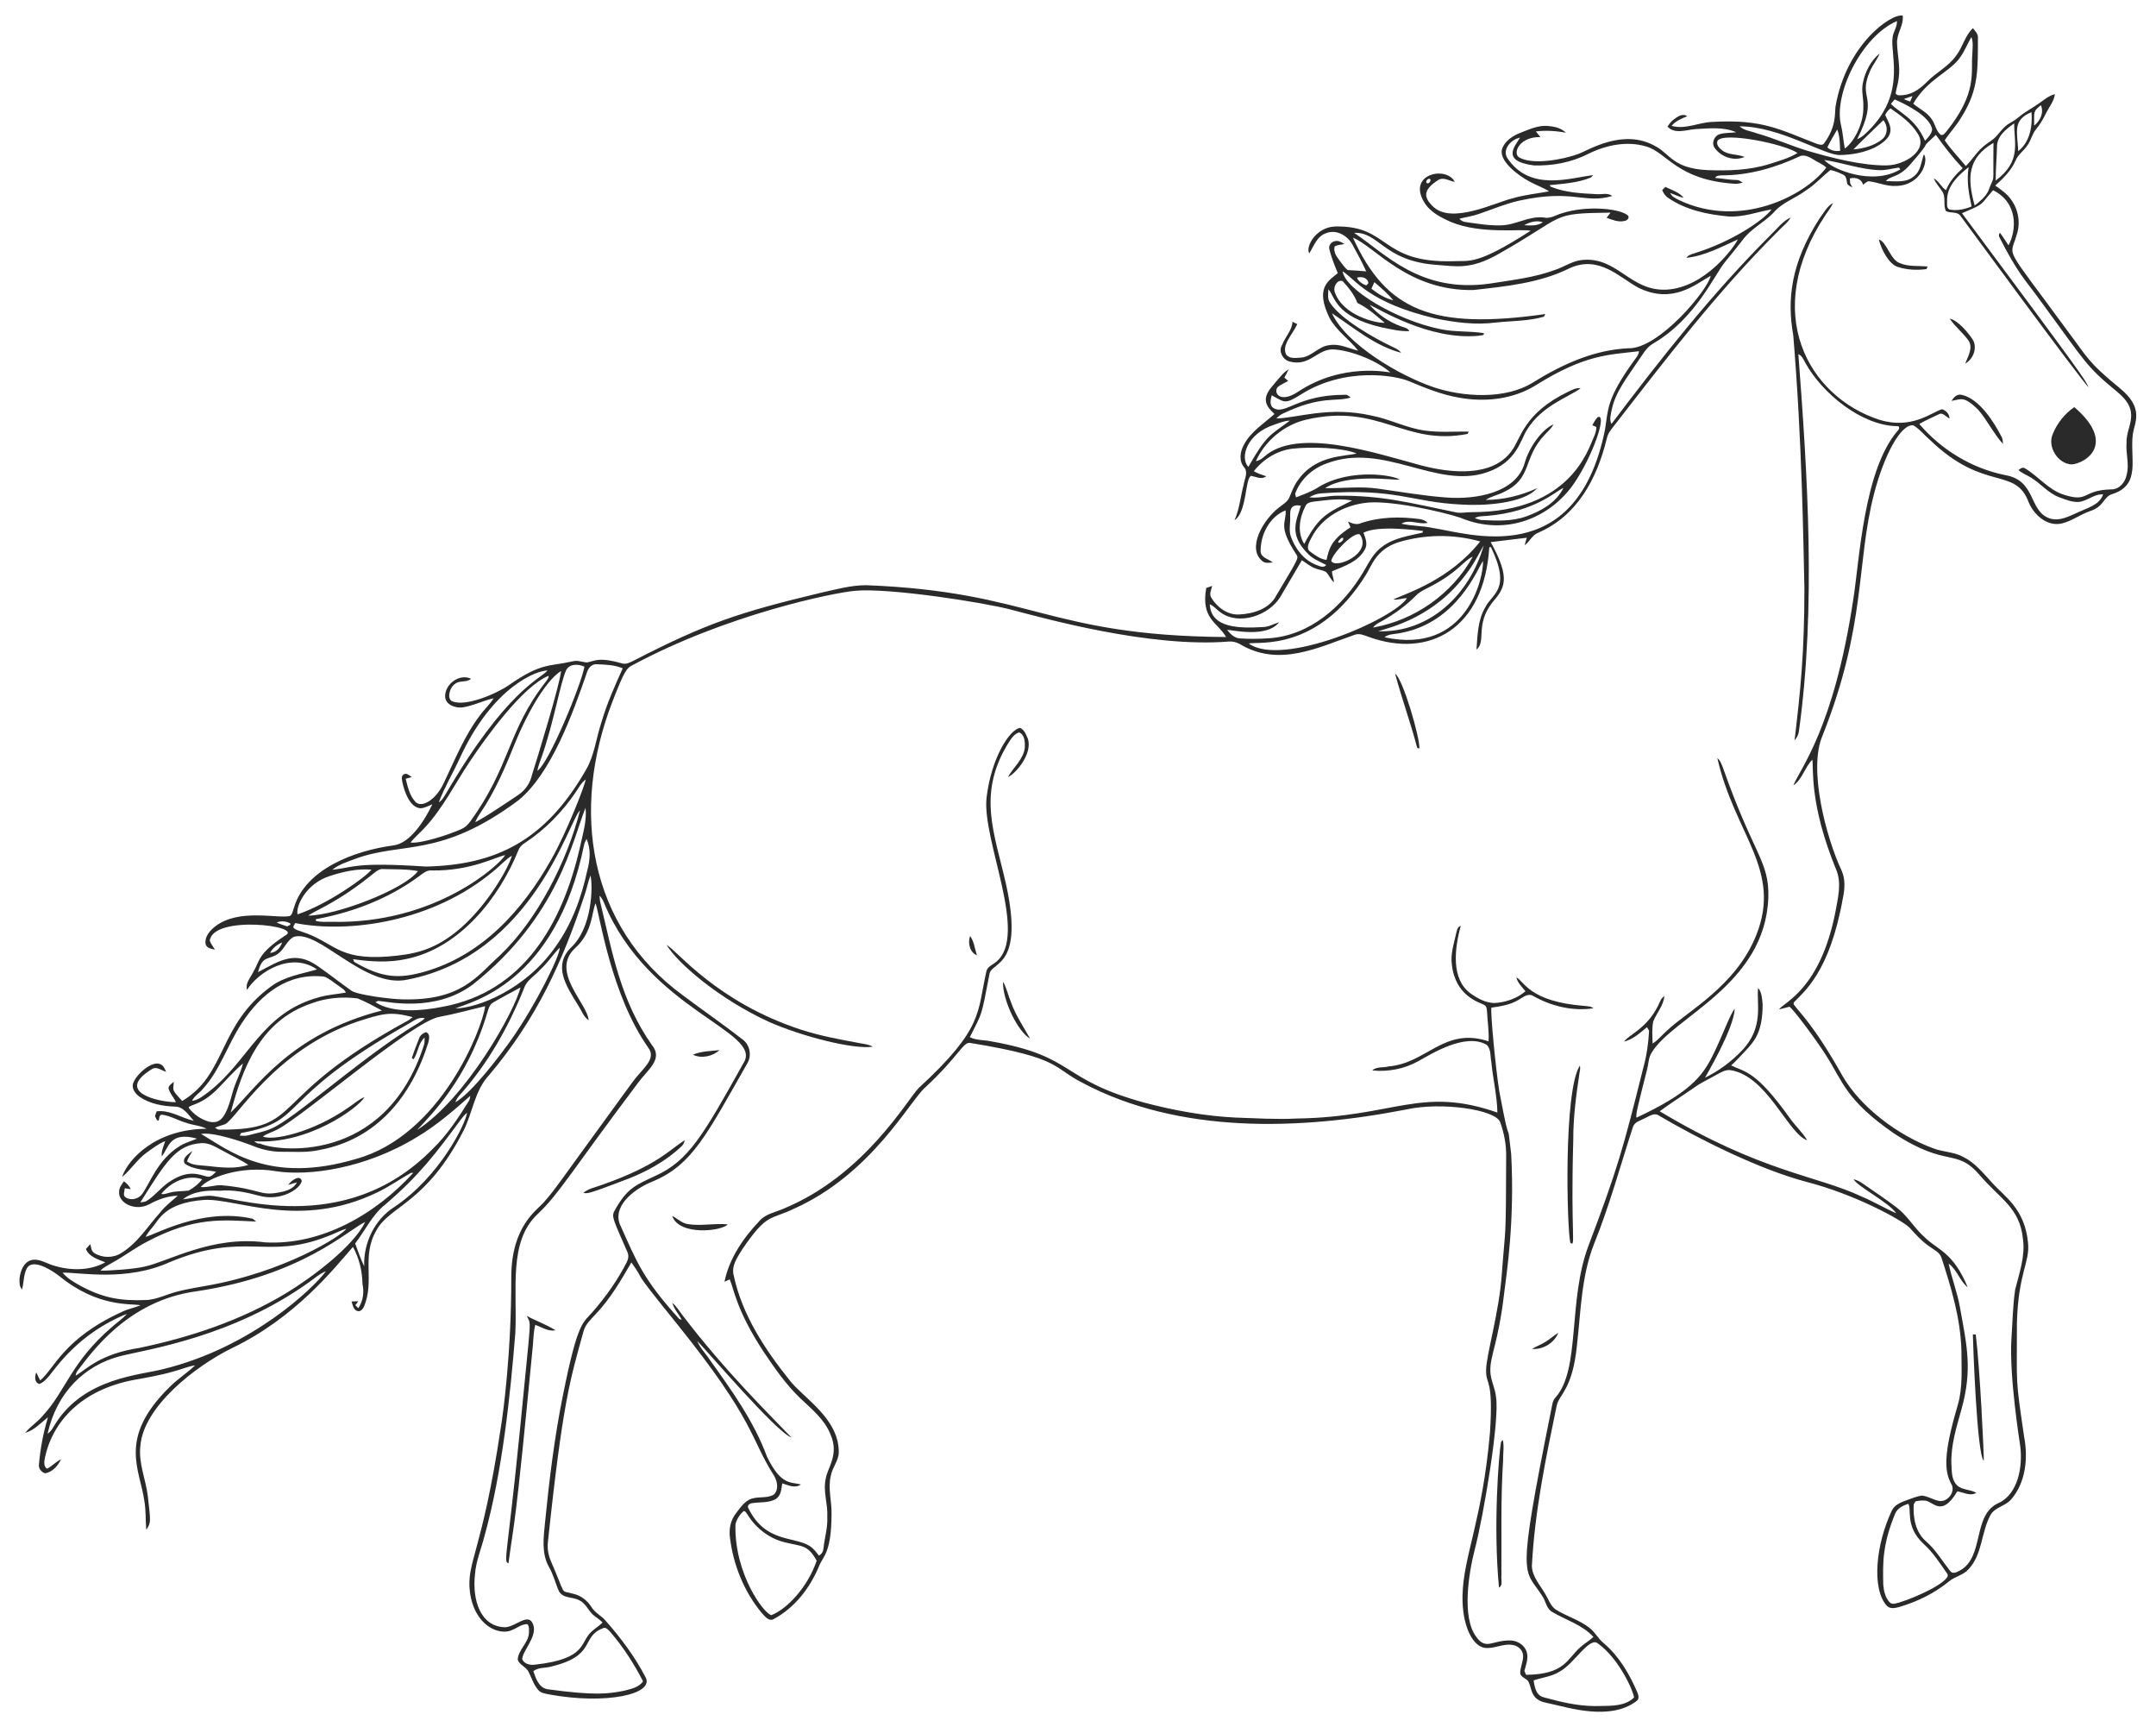 <?xml version="1.0" encoding="UTF-8"?>
<svg enable-background="new 0 0 2034.198 1629.089" version="1.1" viewBox="0 0 2034.2 1629.1" xml:space="preserve" xmlns="http://www.w3.org/2000/svg">
<g fill="#2A2A2A">
	<path d="m2000.4 366.41c-31.194-25.354-31.794-30.746-48.031-52.066-63.159-86.372-56.004-70.132-49.696-92.613 4.021-11.372 1.665-24.581-5.659-34.102-3.835-5.233-9.268-8.909-14.488-12.597 7.497-6.764 15.047-14.022 19.122-23.463 2.384-6.032 8.256-9.548 11.558-14.981 3.262-4.594 4.181-10.467 7.896-14.768 3.768-4.527 6.671-9.694 9.321-14.941 2.863-5.992 7.497-11.225 8.403-18.03-5.872 1.345-10.32 5.513-15.154 8.749-6.219 4.488-13.17 7.896-19.015 12.89-2.677 2.357-5.779 4.115-8.829 5.899-4.98 2.93-8.376 7.71-12.158 11.944-3.276 3.808-7.87 6.046-11.651 9.228-6.725 5.433-11.159 13.023-17.231 19.082-6.645-8.109-14.089-15.593-19.934-24.328 5.06-7.67 11.545-14.315 16.099-22.371 16.281-25.969 15.065-45.553 15.247-74.703 0.027-3.542-2.756-6.099-4.781-8.655-7.577 7.151-9.534 17.963-15.873 25.993-7.018 10.027-18.35 15.487-26.819 24.049-6.139 6.232-13.476 12.064-22.491 13.023-2.57 0.106-6.112 1.145-7.697-1.545 0.679-4.847 2.45-9.481 2.89-14.381 1.611-11.052-1.278-22.038-1.558-33.064-0.426-9.095 6.485-16.725 5.353-25.913-10.695-2.406-53.416 27.31-63.424 85.915-0.819 7.021 0.859 18.548-10.546 34.236-1.425 2.61-4.661 1.518-6.884 0.826-34.12-12.919-50.679-23.631-99.231-20.707-12.757 0.559-25.087 7.364-37.937 3.689 3.742-4.687 9.401-6.818 14.741-9.081-4.94-3.209-9.601 0.799-13.489 3.635-2.17 1.638-3.635 3.981-5.193 6.139 6.924 7.484 17.79 3.009 26.499 2.37 12.77-0.666 26.299-2.29 38.377 2.97-5.087 0.732-10.347 0.32-15.313 1.731-5.526 1.465-8.509 8.775-4.754 13.396 6.072 8.403 18.243 12.437 27.897 8.149-6.951-2.89-15.38-1.491-21.465-6.472-2.57-2.051-5.446-5.167-4.008-8.722 5.544-8.85 63.782 3.112 75.462 11.532-8.189 4.994-17.657 7.444-26.712 10.426-18.802 5.859-38.696 6.432-58.218 5.673-32.395-1.548-35.372-15.114-48.444-22.171-30.719-18.028-63.863 3.522-73.571 7.004-14.225 5.202-43.543 10.771-56.154 2.916-5.609-4.621 1.235-19.324 20.547-18.909-1.451-1.784-2.916-3.555-4.354-5.326 9.468-1.145 18.989-0.559 28.337 1.238-4.394-4.594-10.906-5.872-16.951-6.405-9.175-0.799-17.697 3.289-26.02 6.498-6.765 2.73-13.676 6.924-16.685 13.889-5.457 11.748 15.028 26.551 25.434 32.078 5.992 3.316 12.584 5.513 18.39 9.215-11.452 2.197-23.13 3.249-34.355 6.565-16.32 3.864-57.694 25.048-75.302 7.577-8.982-8.718-9.212-15.646 5.047-24.768 5.033-3.223 10.506 0.879 15.633 1.691-7.786-15.42-44.989-7.573-28.882 19.175 5.566 9.295 15.673 14.421 25.247 18.642 28.645 11.937 67.016 6.201 75.209 8.309-51.754 33.342-57.842 27.812-72.959 28.723-69.644 1.827-59.589-33.965-111.66-32.744-17.676 0.646-27.995 18.816-24.275 25.381 4.448-6.964 7.297-16.299 16.006-19.095 9.534-3.848 19.894 2.184 24.635 10.533 4.634 8.349 9.201 16.805 13.13 25.514-5.819-0.493-11.638-0.985-17.471-1.238-3.449-2.716-5.739-6.591-8.416-10-2.636-3.436-5.153-7.763-3.888-12.237 2.69-1.718 6.165-1.465 9.161-2.437-2.663-1.545-5.619-3.475-8.842-2.597-3.342 0.533-6.245 3.888-5.34 7.35 1.771 7.883 4.98 15.367 7.963 22.864-8.825 7.165-21.628 13.884-7.776 42.199 6.591 12.224 18.549 20.134 27.031 30.88-9.028-2.117-17.777-6.951-27.325-5.153-10.107 0.999-16.459 10.853-26.592 11.718-4.634 0.24-10.879 1.425-14.022-2.903-4.367-9.014 5.337-17.903 10.52-28.696-1.531-0.746-3.049-1.478-4.541-2.197-0.466 8.216-6.924 14.208-9.707 21.652-3.928 5.926 0.479 14.155 6.938 15.833 19.888 5.173 26.086-12.804 42.705-11.372 18.472 1.596 41.7 12.011 52.399 21.665-2.011-0.129-45.292-9.454-87.034 18.163-17.507 11.671-23.625 0.558-19.188-4.461 2.956-2.37 6.565-3.742 9.787-5.739-1.212-1.025-2.41-2.051-3.582-3.076 1.425-2.543 2.796-5.127 4.021-7.79-4.994 2.916-8.362 7.71-12.144 11.931-4.048 5.034-9.548 10.147-9.375 17.125 0.226 5.526 4.514 9.428 8.163 13.036-10.134 9.175-22.491 16.712-28.936 29.215-3.502 6.405-4.767 14.914 0.2 20.96 4.314 4.82 0.386 11.106-0.32 16.539-3.036 11.119-3.835 22.89-8.629 33.477 11.936-7.607 9.831-39.954 15.713-41.839 4.714 0.852 9.827 3.902 14.208 0.373-4.035-1.292-8.069-2.57-11.705-4.754 8.882-11.292 21.985-19.495 36.366-21.239 18.666-2.02 47.183-0.996 60.601 4.501-10.038 2.988-39.036 0.824-56.021 26.193-3.302 4.647-5.22 10.04-7.417 15.247-1.758 4.248-6.019 6.498-9.428 9.241-15.423 11.641-31.14 39.099-15.833 51.014 2.716 2.264 6.432 1.225 9.641 1.145-3.888-3.329-11.199-4.354-11.505-10.506-0.186-15.726 8.416-32.731 23.556-38.643 1.091 12-7.971 13.764 10.174 41.679 2.649 3.432 0.901 5.191-18.989 38.696-6.618 12.783-21.812 17.164-35.181 17.844-11.079 0.453-20.84-7.018-26.286-16.152-1.878-3.489 0.253-7.337 1.025-10.826-1.891 0.626-3.755 1.292-5.606 1.957-5.156 29.35 10.701 32.302 18.749 46.273-169.54-1.339-181.67-42.691-339.49-48.897-14.461-0.027-28.443 3.941-42.452 7.044-77.763 18.587-108.67 28.959-176.65 63.93-3.622 1.798-7.67 4.141-11.838 2.663-22.635-6.371-25.543-1.794-32.797-0.746-4.381-0.413-8.722-2.29-13.13-1.119-22.857 5.211-29.372 0.981-60.308 22.451-11.856 8.272-40.833 20.546-53.264 15.34-5.55-1.98-3.031-13.1 2.756-16.738 4.368-3.289 10.626-0.772 14.781-4.581-11.132-5.26-24.834 5.193-24.475 16.965 0.546 7.79 9.734 10.786 16.392 10.08 10.134-1.611 19.441-6.338 29.415-8.682-3.662 5.926-8.962 10.56-12.97 16.206-14.648 19.202-23.569 41.813-33.929 63.411-7.664 16.77-21.332 24.172-26.912 18.136-5.513-5.912-7.284-14.168-9.188-21.772 1.931-0.559 3.848-1.105 5.793-1.651-2.397-1.265-4.82-4.341-7.723-2.45-2.543 1.571-1.598 4.781-1.252 7.217 2.153 9.786 7.124 23.768 17.058 24.701 4.048-0.12 7.577-2.357 11.265-3.782-6.578 14.09-20.591 37.01-36.859 38.83-37.038 4.979-82.571 22.436-93.479 58.005-1.238 2.863-1.332 6.725-4.101 8.602-12.288 2.577-48.061-7.399-70.375 9.721-4.98 3.875-10.08 9.614-9.188 16.392 0.679 4.168 5.5 4.754 8.829 5.553-1.598-2.81-3.755-5.3-4.847-8.362 2.857-24.642 88.924-14.053 71.294-4.994-26.768 17.629-23.668 23.74-30.614 35.168-2.517 5.1-7.311 9.96-5.5 16.112 10.828-16.982 41.345-36.25 66.048-19.242-14.728 4.328-30.654 6.591-43.304 15.979-50.609 37.001-41.526 82.8-83.931 108.14-10.713-11.803-8.182-9.291-7.963-18.15-1.824 1.744-4.354 3.116-5.007 5.739 0.972 5.1 5.06 8.815 7.031 13.529-15.506 0.019-58.611-9.14-22.664-31.173 4.501-2.956 9.108 1.265 13.383 2.557-1.198-2.796-2.384-6.085-5.46-7.257-7.79-3.614-23.039 9.697-25.78 18.496-1.265 5.193 2.717 9.841 6.711 12.597 9.681 6.445 21.479 8.536 32.931 8.948 8.283 0.013 12.77 8.069 17.817 13.423-11.731-2.65-22.704-10.546-35.075-8.975-0.546 1.478-1.079 2.969-1.625 4.474 0.599 1.225 1.185 2.464 1.784 3.715 0.413 0.186 1.252 0.559 1.678 0.746 0.679-1.984 0.36-5.992 3.316-5.726 7.723 0.985 14.554 5.22 21.972 7.391 6.525 2.53 13.782 2.61 20.054 5.859-48.219 0.353-74.158 28.68-79.923 45.594 8.469-6.938 14.288-16.592 23.197-23.063 5.633-3.982 11.159-8.283 17.577-10.946-1.425 4.74-3.768 9.375-3.236 14.501 6.731-8.349 7.176-23.878 33.277-16.778-5.446 2.37-11.332 3.795-16.365 7.058-20.519 12.56-27.958 34.738-35.261 44.982-3.329 4.781-10.466 6.698-15.487 3.516-3.262-1.838-1.225-5.899-1.025-8.762 1.412 0.213 4.235 0.639 5.646 0.852-1.438-3.049-3.729-5.486-6.445-7.404-2.29 3.036-4.767 6.339-4.581 10.373-0.577 9.892 14.936 18.496 28.643 11.199 8.189-4.461 17.258-7.817 26.685-7.95-5.739 5.193-12.078 9.787-16.778 16.033-11.758 13.036-21.186 28.749-36.553 38.031-7.59 4.887-17.937 4.754-25.5-0.067-2.876-1.758-2.743-5.513-3.742-8.336-1.372 1.518-2.716 3.036-4.061 4.607 3.129 7.63 11.452 9.614 18.256 12.57-14.794 8.136-33.077 7.923-48.897 2.956-6.978-1.997-13.689-7.044-21.279-4.98-7.137 2.264-9.92 10.48-10.733 17.231 0 4.842-0.355 6.243 2.25 10.613 1.918-6.298 1.411-13.17 4.181-19.215 4.292-10.601 21.174-1.22 30.587 5.926 37.221 30.512 67.968 25.985 77.247 27.964-6.032 2.41-12.504 3.582-18.336 6.538-54.713 25.138-63.034 53.383-76.448 64.33-1.305-2.477-2.437-5.06-3.649-7.563-1.505 3.702-1.944 9.388 2.756 10.919 3.995-1.318 6.751-4.647 9.441-7.683 6.247-7.422 27.587-40.073 73.305-58.458-4.128 4.807-9.521 8.216-14.182 12.451-38.492 32.998-43.534 60.201-64.783 83.119-5.007 6.232-11.998 10.453-17.005 16.672 8.669-2.464 14.634-9.388 21.505-14.701-4.488 14.515-7.177 29.508-8.549 44.622-0.506 3.835 2.37 7.191 5.912 8.256 6.951-1.305 12.011-7.031 14.914-13.183-4.847 2.264-8.456 6.405-13.156 8.895-3.529-2.29-2.65-7.084-1.984-10.56 7.402-34.684 35.109-63.944 83.625-73.212 12.837-2.29 25.7-4.527 38.23-8.189 6.658-1.744 12.997-4.581 19.841-5.606-7.71 7.35-16.845 13.076-24.342 20.706-49.106 48.306-27.483 77.668-23.53 107.53 1.518 8.882 1.012 17.923 1.758 26.872 4.626-6.746 4.225-7.641 1.451-31.825-1.891-15.673-8.815-30.76-7.058-46.793 2.702-37.655 52.36-75.937 86.288-92.626 59.971-28.805 96.039-74.654 114.33-95.583 5.886 10.653 8.775 22.771 9.002 34.915 1.664 7.83 0.639 16.139-3.928 22.85-0.945-0.932-1.878-1.851-2.81-2.743 0.692-0.945 2.091-2.81 2.783-3.755-1.585 0.053-4.754 0.133-6.338 0.186 1.052 3.143 1.465 7.417 5.02 8.855 3.063 1.372 5.606-1.571 6.685-4.115 10.427-24.568-2.807-47.025 11.785-71.893 12.87-23.467 46.811-25.021 82.107-93.865 8.709-17.231 10.533-38.124 24.249-52.585 44.662-52.921 69.15-106.63 90.123-170.11 2.064-5.966 3.076-12.237 5.473-18.083 2.408 10.551 1.5 49.74-18.536 68.058-16.698 17.023-5.209 35.151 7.124 54.796 3.049 4.647 4.754 10.466 9.628 13.662-0.876-15.679-36.902-46.093-12.504-68.218 16.231-14.737 15.287-33.203 19.042-42.105 4.039 11.12 14.378 85.973 49.656 136.12 8.317 11.031-5.394 19.404-15.58 33.636-72.516 99.336-70.858 98.521-82.48 111.83-6.803 8.142-30.898 22.394-31.12 70.935 0.162 71.309-7.601 128.43-9.934 142.46-17.645 117.98-32.59 126.42-29.082 154.72 4.489 32.794 28.403 41.224 39.629 35.887 4.794-1.891 9.161-5.739 14.528-5.606 2.117 2.171 1.531 5.393 1.531 8.15-0.346 9.641-10.067 15.766-10.6 25.34 1.691 5.033 7.63 6.605 10.04 11.146 3.076 5.793 4.887 12.371 9.281 17.391 2.583 3.116 6.818 3.502 10.533 4.288 53.056 9.797 99.801-0.139 90.696-16.392-10.04-19.268-23.143-36.792-37.498-53.038-3.968-4.86-10.16-7.444-13.409-12.943-3.915-6.258-10.16-11.119-17.457-12.637-12.684-3.791-5.823 3.782-20.773-30.507-2.45-5.606-3.609-11.811-2.956-17.897 14.121-133.42 21.087-153.72 33.663-199.16 1.704-6.685 7.071-11.319 11.518-16.206 13.689-14.408 23.716-31.626 33.596-48.724 15.841 22.071-4.323-0.595 42.239 56.979 75.585 93.851 69.312 108.06 92.573 144.52 3.076 5.167 4.421 13.343-0.652 17.657-7.111 3.995-16.046 0.892-23.237 4.78-5.353 2.929-8.749 8.229-12.397 12.93-4.767 6.192-6.552 14.302-5.579 21.998 3.036 26.073 13.25 51.56 30.081 71.8 2.956 3.116 6.884 8.642 11.718 5.486 19.495-10.6 33.756-29.096 42.199-49.349 3.751-9.929 11.747-11.951 11.931-49.429 0.28-12.104-3.609-24.222-0.693-36.22 1.372-7.883 7.604-14.208 7.497-22.438-0.038-31.73-33.319-50.888-46.22-67.379-23.463-29.295-44.915-61.786-52.891-99.018-2.463-9.375 3.729-17.551 8.323-25.074 23.379-34.142 25.533-26.82 48.564-37.911 73.137-32.683 109.08-101.48 123.77-114.38 32.559-30.15 35.835-43.908 42.998-41.906 86.316 14.097 76.93 23.215 105.84 37.751 90.909 48.11 203.96 44.673 305.34 24.874 32.746-7.236 84.385 0.031 88.432 12.238 3.502 10.027 5.646 20.6 5.553 31.253-0.248 85.823-0.565 63.144-4.128 111.98-2.454 35.866-14.757 76.426-14.821 90.496-0.136 15.137 6.919 6.449 3.702 58.431-7.264 83.931-25.334 117.04-25.953 154.61-0.446 28.246 9.561 46.883 20.6 48.817 9.068 1.412 17.617-4.394 26.725-2.637 4.94 0.599 9.441 4.647 9.854 9.734 0.306 5.846-2.876 11.265-2.717 17.125 0.852 3.968 6.099 4.461 7.857 7.936 2.344 4.807 2.477 10.746 6.458 14.728 3.995 4.368 10.187 4.874 15.62 6.192 15.12 3.179 54.873 16.064 79.657-2.743 3.036-1.917 2.024-5.833 0.799-8.522-7.404-17.218-17.178-33.983-31.679-46.193-5.14-4.128-8.003-10.373-13.276-14.355-9.574-7.63-21.718-10.906-31.999-17.391-4.9-3.449-6.631-9.468-9.654-14.341-4.82-8.509-12.304-16.232-12.797-26.512 2.583-51.214 13.076-101.58 23.476-151.66 2.35-10.443 14.803-14.947 19.002-56.154 3.742-32.238 4.075-65.502 16.166-96.089 14.528-35.967 24.728-73.451 36.673-110.28 1.505-4.94 7.057-6.085 11.066-8.243 4.181-1.784 8.842-5.766 13.409-2.663 38.464 22.692 95.139 50.897 139.22 62.559 45.594 11.737 88.98 35.415 97.114 42.984 5.886 6.525 11.825 13.143 19.175 18.097 3.968 2.983 9.241 5.127 11.039 10.173 9.295 28.43 18.097 57.499 18.936 87.646 0.013 17.258 1.411 34.901-3.449 51.706-13.362 45.23-12.897 61.695-6.258 74.104 4.78 7.311-3.382 17.964-11.692 16.166-5.46-1.025-10.214-4.394-15.766-4.94-4.967 0.599-9.588 2.677-14.275 4.274-5.473 1.997-11.678 4.314-14.262 10-14.825 31.168-19.398 73.351-4.687 89.671 3.555 3.595 8.935 1.917 13.17 0.692 16.339-4.967 31.959-12.65 45.235-23.489 5.659-4.86 13.729-5.952 18.736-11.705 13.196-13.995 11.785-34.941 20.707-51.147 4.341-7.63 14.328-8.363 19.694-14.954 13.689-16.086 15.833-38.896 11.998-58.977-8.4-57.18-6.749-46.455-6.791-106.77 1.204-47.417 12.321-57.599 10.52-75.742-3.05-32.808-22.198-43.708-34.502-57.565-8.096-8.775-15.806-18.496-26.805-23.809-8.762-4.82-19.082-4.501-28.257-8.083-33.179-12.232-68.447-38.596-85.596-68.418-27.244-48.577-41.52-60.693-46.007-67.393 0.013-0.413 0.027-1.238 0.04-1.651 9.762-10.329 34.013-28.547 46.42-98.605 1.824-8.509 2.437-17.697-1.198-25.82-14.624-31.237-31.747-95.981-17.99-127.42 41.449-104.45 31.569-161.95 48.484-227.65 9.337-36.387 25.367-66.691 37.219-64.942 6.072 3.609 10.453 9.414 15.819 13.942 51.385 49.363 80.127 24.532 92.92 58.537 4.94 11.944 17.391 23.157 31.146 20.094 9.654-2.277 17.657-8.629 27.005-11.758 13.45-4.42 12.083-13.574 21.213-16.152 26.907-8.737 15.974-33.561 18.935-56.5 1.708-10.949 10.826-24.271-11.947-42.947zm-74.783-267.2c3.023 7.231-0.652 14.728-6.365 19.295 0.045-13.237-1.2-13.37 6.365-19.295zm-8.882 6.565c1.065 13.263-1.451 28.15-12.57 36.806-0.689-18.306-5.728-29.168 12.57-36.806zm-32.571 33.303c-0.413-10.32 8.576-17.391 16.232-22.677-0.069 18.874 6.956 35.631-17.458 53.93 1e-3 -10.426 0.934-20.826 1.226-31.253zm-536.46 29.722c3.542-1.172 1.758 4.607-0.865 4.101-2.384-0.532-0.693-3.622 0.865-4.101zm533.14-34.023c-0.579 45.081 1.711 27.267-4.967 45.568-2.836 5.606-7.883 9.707-12.757 13.489-7.381-26.447-6.487-44.993 17.724-59.057zm-23.422 22.864c-2.104 12.451 0.106 24.914 2.796 37.085-6.578 2.757-13.915 4.328-20.986 2.863-3.289-1.784-1.824-6.192-2.157-9.241 0.119-13.316 10.679-23.037 20.347-30.707zm-8.456-102.95c4.567-6.046 7.177-13.25 11.052-19.735 2.037 5.207 0.959 10.919 0.879 16.352-1.595 16.96 5.127 35.698-24.315 72.546-1.465 1.611-2.929 4.021-5.46 3.356-4.794-3.915-5.18-10.653-8.922-15.313-4.328-6.245-11.531-9.268-17.071-14.142 13.709-23.327 34.207-29.55 43.837-43.064zm-44.583 35.926c-0.679 1.731-1.425 3.449-2.091 5.166-2.09-0.586-4.088-1.411-6.019-2.317 2.664-1.024 5.367-1.97 8.11-2.849zm18.63 31.479c-0.626 4.368-3.835 7.657-6.738 10.693-9.465-21.571-24.151-26.305-32.198-34.848 1.132-1.425 2.33-2.823 3.582-4.168 11.309 4.98 33.376 16.029 35.354 28.323zm-33.197-102.27c0.266 5.566-3.569 10.054-4.141 15.447-2.633 16.692 14.495 55.579-27.498 92.493-1.798 1.532-3.902 2.597-5.979 3.622 21.587-42.529-0.055-36.612 12.224-64.423 2.49-5.806 6.751-10.653 9.068-16.552-8.442 6.791-13.742 17.258-15.846 27.777-1.718 7.444 0.799 14.874 0.4 22.358 0.571 14.709-8.026 32.779-17.457 39.549-1.505-7.404-1.811-14.994-3.635-22.344-6.929-28.319 18.659-83.047 52.864-97.927zm-12.917 93.572c4.421 5.02 4.368 13.156-0.706 17.697-7.657 6.352-17.724 9.028-27.471 9.827 9.149-9.414 18.829-18.296 28.177-27.524zm-43.49 8.762c2.623 6.312 2.383 13.369 2.796 20.081-4.235 0.586-8.975-0.053-12.064-3.263 2.663-5.806 6.152-11.225 9.268-16.818zm-75.742 3.609c-5.486-2.064-11.851-2.503-16.339-6.605 38.066-0.057 80.396 27.75 94.864 27.058 11.305-0.213 22.771-2.317 32.997-7.257 22.6-12.05 12.923-22.017 9.508-30.587 1.158-2.437 2.836-4.527 4.98-6.165 9.587 6.618 19.468 13.689 25.687 23.782 10.287 15.952-12.177 29.711-29.069 30.014-23.378 0.343-52.253-7.113-74.77-13.729-16.152-4.913-31.612-11.864-47.858-16.511zm135.28 34.009c-26.256 15.761-64.376-0.082-71.72-8.908 17.524 2.637 34.449 9.055 52.292 9.627 5.979 0.173 11.745-1.545 17.617-2.37 0.959-0.306 1.185 1.158 1.811 1.651zm-354.89 52.652c5.326-2.956 11.598-4.887 17.63-2.783-5.167 3.661-11.665 3.062-17.63 2.783zm-84.145 37.298c20.494 1.54 33.54 4.899 60.135-10.267 64.784-36.567 47.254-38.247 105.52-38.896-1.225 1.651-2.517 3.249-3.729 4.874 5.34 1.864 10.959 4.381 16.765 2.996 2.25-0.24 4.887-2.424 3.649-4.9-6.732-6.732-38.576-10.152-62.506-2.397-5.713 1.571-11.012 5.526-17.191 4.008-13.969-1.651-26.259 7.044-39.988 7.404-11.225 0.439-22.331-1.518-33.41-3.049-2.463-0.12-4.594-1.345-6.192-3.169 6.112-1.651 12.451-2.383 18.43-4.554 12.57-4.301 24.848-9.561 37.871-12.49 50.844-11.216 61.75 3.343 87.806-4.408-4.221-3.489-10.2-1.172-15.18-1.771-14.368-0.706-29.229-1.451-42.705-6.978-0.293-0.373-0.879-1.105-1.185-1.478 13.103-1.372 26.646-2.131 38.95-7.191 0.559-0.572 1.691-1.718 2.25-2.29-22.126 2.644-60.1 16.066-81.348-16.565-4.448-8.309 4.328-17.284 12.251-18.776-3.916 7.328-19.074 22.06 13.21 26.206 17.524 0.506 35.367-2.836 51.067-10.839 16.778-8.336 36.766-12.597 55.062-6.951 19.638 5.771 28.673 31.415 82.959 35.088 2.677 0.28 5.26-0.546 7.91-1.039-1.718-0.906-3.223-2.49-5.246-2.477-7.004-0.053-13.875-1.505-20.84-1.997 1.185-2.264 3.822-2.264 6.059-2.424 25.886 0.093 51.387-7.377 74.61-18.363 4.514-1.118 8.828 1.332 12.53 3.675 3.808 2.544 8.402 3.982 11.638 7.377-19.653 26.281-80.816 58.233-138.93 30.627-3.169-1.625-6.871-3.182-8.323-6.685 4.274 1.412 8.243 3.715 12.743 4.488-4.314-5.313-11.319-7.257-17.271-10.213-0.746 0.732-2.237 2.184-2.983 2.916 1.145 3.023 2.983 5.792 5.792 7.523 16.685 11.425 37.032 15.62 56.846 17.431 13.902 0.812 27.058-4.314 40.534-6.645-7.971 10.693-37.971 30.434-71.307 40.88-3.129 1.278-7.071 1.598-8.935 4.794 17.271-1.904 32.811-10.307 48.404-17.351-3.009 6.605-30.453 45.188-67.006 47.339-34.678 1.877-46.419-31.337-79.896-27.977-8.962 0.826-16.459 6.245-24.781 9.095-19.961 7.537-41.306 9.84-62.226 13.17-65.919 9.387-99.161-28.747-128.15-47.845 23.568-1.096 27.497 26.03 76.34 30.094zm-62.812 17.377c-0.506 0.533-1.531 1.585-2.037 2.117-3.635-1.425-7.324-3.515-8.749-7.364 4.342-1.184 10.134-0.092 10.786 5.247zm-24.301-1.93c5.593 6.085 10.972 12.77 13.929 20.613 9.667 4.514 17.617 11.891 25.753 18.669-7.519 0.649-40.105-6.82-47.285-29.468-1.346-4.395 2.396-11.679 7.603-9.814zm-10.107 30.32c20.826 13.769 40.601 30.813 65.222 37.245-1.944-2.85-5.193-4.168-8.163-5.633-16.907-7.955-49.476-26.227-59.217-42.132-2.184-3.635-1.318-8.096-1.172-12.104 6.463 7.216 6.085 25.535 49.815 35.834 8.735 1.678 17.511 4.048 26.486 3.622-1.438-3.316-5.286-3.409-8.163-4.634-11.225-4.141-21.466-11.159-29.322-20.161 8.019 3.208 55.895 33.746 103.04 29.176 1.571-0.626 5.42 0.24 4.78-2.477-13.502-2.171-27.458-0.892-40.92-3.742-41.608-8.462-90.266-37.667-92.307-54.636 13.065 8.681 24.755 29.656 87.34 44.462 18.776 3.915 38.191 6.365 57.326 3.902 15.14-1.611 30.587-1.252 45.341-5.513 0.306-0.626 0.932-1.851 1.238-2.463-106.19 15.017-150.02-2.878-181.51-72.066 20.619 8.222 51.737 50.388 113.52 49.402 30.747-3.489 62.519-6.498 90.629-20.467 28.078-13.025 47.725 8.982 64.996 18.176 32.537 16.013 53.872-3.075 68.365-11.146-2.211 12.967-49.001 69.193-77.566 68.365-32.158 1.385-62.226 15.047-89.218 31.732-26.787 17.286-67.641 14.062-94.611 4.98-32.169-10.857-82.155-40.269-95.928-69.722zm37.231-23.17c0.906-2.077 1.824-4.141 2.81-6.192 6.285 5.34 12.557 10.839 17.937 17.111-7.644-1.691-14.608-6.165-20.747-10.919zm-116.09 168.09c-8.07-8.42-2.069-31.197 24.648-39.922 4.74-1.598 9.428-3.702 14.541-3.728-18.774 14.055-21.764 12.926-39.189 43.65zm73.465-3.116c53.882-20.974 103.98 24.709 151.78 8.136 28.133-9.481 31.708-31.087 37.565-39.948 14.12-22.862 38.856-30.624 50.628-39.176-4.301-0.852-8.163 1.611-11.905 3.302-42.167 20.398-44.33 44.233-53.211 55.794-17.863 24.546-56.246 21.257-85.649 13.489-43.139-11.61-116.08-36.214-147.64-8.203-2.264 2.091-4.874 3.768-7.95 4.274 8.695-19.268 26.739-34.209 47.352-39.096 69.252-16.114 92.53 25.184 152.51 13.396 0.213-0.533 0.652-1.625 0.866-2.157-13.662-0.2-27.418 0.932-40.987-0.932-17.484-2.304-33.264-10.853-50.495-14.155-40.216-9.179-70.712 2.428-89.923 2.677 1.771-1.758 3.702-3.449 5.992-4.527 36.821-17.586 50.131-10.736 64.117-15.247-1.665-1.252-3.289-2.943-5.566-2.53-44.365-0.105-56.073 19.326-67.126 12.53-4.314-2.61-2.783-8.096-1.784-12.078 12.569 6.856 12.288 8.717 27.498-0.746 41.666-26.294 89.437-17.973 102.12-12.504 15.26 6.365 30.734 12.69 47.126 15.487 24.328 4.421 50.734 1.638 72.066-11.505 47.501-29.808 69.823-28.844 97.74-32.305-0.413 4.155-3.555 7.071-5.779 10.333-25.12 35.307-23.151 44.289-26.339 63.731-26.88 133.21-128.69 97.586-162.52 92.666-9.761-2.171-19.854-1.744-29.562-4.061 7.67-4.634 16.512 1.172 24.741-0.772-1.918-2.117-4.647-3.103-7.377-3.542-18.616-2.49-37.991-2.224-55.914 3.968-4.035 1.731-8.229 0.013-11.905-1.731 0.786 1.851 1.611 3.689 2.477 5.526-19.404 12.229-20.338 21.44-22.704 30.747-5.819-0.692-10.64-4.394-15.234-7.71-4.767-3.276-0.892-9.268 1.025-13.13 9.428-18.762 29.495-30.054 49.802-32.824 21.488-3.548 72.82 7.946 90.496 13.782 44.914 18.793 86.328-1.613 107.21-31.879 18.086-26.252 32.005-66.966 22.597-62.918-2.21 2.171-3.529 5.007-5.1 7.617 0.945 0.413 2.863 1.238 3.822 1.651 0.12 3.742-1.345 7.311-2.836 10.68-4.664 9.605-21.473 69.633-114.64 69.696-5.273-0.133-10.586 1.358-15.793 0-43.018-8.805-68.366-15.838-110.79-15.54-8.975-0.053-17.844 2.623-26.805 1.531 3.396-1.997 7.137-3.515 11.119-3.715 71.381-5.364 85.074 8.453 132.99 10.546 19.412 1.317 58.047-0.657 70.828-15.393-15.207 6.858-31.652 10.973-48.391 10.986 5.22-3.569 11.678-4.527 17.218-7.524 27.07-12.892 17.269-31.442 38.284-53.784 2.903-3.209 6.379-6.006 8.389-9.907-10.86 4.576-23.08 21.676-27.231 36.592-8.052 28.052-46.037 34.51-73.838 32.358-21.519-1.531-42.785-5.313-64.13-8.296-16.685-2.477-33.53-0.253-50.268-0.519 21.036-14.026 64.375-7.453 70.202-7.963-4.014-3.895-45.51-11.546-76.208 6.831-6.618 4.368-14.128 6.991-21.465 9.827-0.2-0.879-0.599-2.623-0.799-3.502 4.846-13.287 16.112-23.593 29.308-28.334zm48.99 158.12c11.251-3.626 52.968-12.732 83.678-54.809 6.365-8.083 10.746-17.391 15.953-26.179-13.299 46.508-51.066 82.583-99.631 80.988zm5.965 5.673c4.088-3.276 9.561-2.823 14.421-3.875 54.48-9.563 73.286-61.032 78.565-68.112 0.583 16.175-15.658 88.82-92.986 71.987zm21.226-36.872c-12.946 20.116-117.89 65.551-149.25 42.785 8.201-2.26 64.799 8.452 110.35-64.516 5.612-8.685 9.443-23.764 30.108-30.787 25.154-7.777 52.545-8.096 77.872-0.985-28.822 36.33-69.384 48.905-81.934 54.636 4.341 0.904 8.496-1.227 12.85-1.133zm-22.984 21.225c11.452-6.472 22.211-14.288 31.479-23.663 4.314-4.421 10.214-6.552 15.487-9.521 25.115-13.46 29.138-23.236 38.097-27.218-19.202 34.995-54.822 60.029-94.065 66.913 2.171-3.168 5.78-4.646 9.002-6.511zm-21.372-81.201c12.174 18.106-23.831 33.103-27.098 24.728 1.229-7.207 21.821-28.378 27.098-24.728zm-18.842 4.594c0.746-1.198 1.744-1.718 2.97-1.545 0.719 2.171-1.971 4.328-3.915 4.701-1.772-0.533 0.213-2.57 0.945-3.156zm-33.756 4.208c-6.791-10.773-4.541-24.861 1.145-35.607 1.372-3.502 5.433-3.928 8.655-4.408 11.705-1.265 23.729-3.222 35.394-0.905-23.237 11.681-30.864 13.893-45.194 40.92zm160.94-24.408c3.582-1.971 7.763-1.731 11.718-2.037 45.241-3.873 64.276-23.063 71.893-26.406-6.671 13.955-21.199 21.918-35.181 26.925-13.516 4.887-28.017 3.995-42.092 3.422-2.197-0.267-4.314-1.145-6.338-1.904zm-173.32 18.083c-2.37-5.979-0.639-12.397-0.852-18.589 0.161-3.583-1.708-13.44 10.04-11.159-3.411 13.168-12.828 26.595 7.564 46.22 4.674 4.501 10.866 6.671 16.445 9.761-2.703 3.262-6.711 0.786-9.867-0.28-11.279-4.461-19.216-14.848-23.33-25.953zm-76.714 63.291c3.968 1.598 6.578 5.14 10.014 7.537 17.492 12.948 45.993 2.906 56.553-14.555 6.831-11.492 13.542-23.05 20.334-34.555 4.115 2.61 7.87 5.926 12.517 7.617 3.276 1.358 6.898 1.678 10.08 3.316 3.009 2.903 4.354 7.164 7.67 9.867-0.2-3.542-1.838-6.844-1.798-10.4 11.359-4.674 24.555-8.908 30.88-20.427 3.089-5.087 0.586-10.906-1.265-15.926 14.212-7.422 51.363-2.052 56.26-1.665-0.133 0.413-0.426 1.225-0.559 1.638-12.996 3.063-26.952 4.834-37.911 13.13-7.963 5.633-12.411 14.488-17.164 22.691-19.782 33.732-51.136 61.319-90.123 63.797-8.962 0.612-17.99 0.679-26.938 0.133-5.26-0.266-9.135-4.195-12.184-8.056 4.078-0.209 37.121 8.046 48.99-7.151-5.073 1.385-9.734 4.408-15.127 4.461-22.353 1.334-49.151 1.074-50.229-21.452zm-590.01 58.817c-3.037 17.051-33.732 91.556-44.462 98.233 0.932-4.86 2.836-9.454 4.461-14.115 11.586-33.619 16.756-67.088 22.731-80.815 3.301-6.299 11.65-5.913 17.27-3.303zm-22.065 4.048c-1.161 13.041-22.459 82.417-27.351 97.78-1.651 7.657-6.272 14.568-12.77 18.962-1.007 0.687-33.9 23.09-40.894 25.86 1.198-2.743 2.597-5.38 4.341-7.817 14.448-21.066 24.435-44.755 33.916-68.365 7.779-19.285 26.237-56.029 42.758-66.42zm-95.676 82.546c31.538-68.923 74.181-83.438 82.919-82.946-7.102 8.113-39.005 19.031-95.609 115.7-1.997 3.089-3.635 6.671-6.978 8.562 5.42-14.274 13.316-27.456 19.668-41.319zm-33.25 65.622c17.417-18.549 28.67-41.613 42.745-62.599 14.473-21.795 50.246-71.63 74.53-81.028 0.16 2.384-1.784 4.061-2.969 5.912-36.029 46.094-33.015 79.379-71.201 131.7-2.157 2.996-4.94 5.606-8.376 7.071-11.412 5.093-37.779 13.815-47.831 12.637 3.86-5.02 8.854-9.002 13.102-13.689zm-88.965 45.142c12.49-4.088 25.767-6.991 38.949-5.912-4.632 6.534-41.073 32.611-69.696 42.185-1.765-7.885 8.15-29.271 30.747-36.273zm-20.706 37.444c8.527-5.952 27.528-11.932 62.799-40.627 2.397-1.958 5.233-3.715 8.482-3.262 10.773 0.346 21.718-0.133 32.318 1.917-13.342 17.597-77.571 41.915-103.6 41.972zm104.6-37.125c3.542-2.57 7.204-5.952 11.945-5.46 37.059 0.663 61.193-13.168 69.337-14.448-5.118 8.874-65.844 65.322-163.91 62.892-4.914 0.04-9.894 0.373-14.714-0.826v-1.651c34.808-6.418 68.764-19.348 97.34-40.507zm-116.88 44.156c50.153 9.87 129.76-0.604 187.53-49.336 5.859-4.514 10.573-10.44 16.978-14.222-3.194 11.527-22.216 45.242-48.084 68.085-25.22 21.895-44.979 25.023-68.937 27.032-48.198 3.588-50.23-13.646-81.814-23.609-2.57-0.919-5.446-1.491-7.324-3.635-0.253-1.652 1.065-2.917 1.651-4.315zm58.498 93.04c23.622-7.61 31.09-9.974 52.345-4.314-1.345 1.039-2.65 2.157-4.088 3.089-135.91 73.698-97.055 103.62-177.81 103.04-1.798 0.253-3.156-1.065-4.621-1.798 3.103-1.438 6.458-2.171 9.654-3.369 10.666-5.144 46.429-69.877 124.52-96.648zm-119.29 85.635c10.681-39.3 26.361-86.103 76.288-102.96 13.809-5.153 28.789-6.458 43.357-4.647 7.936 3.222 15.5 7.35 23.037 11.425-86.692 21.986-119.44 73.99-142.68 96.182zm9.761 19.388c63.592-11.548 29.577-30.403 158.06-103.11 4.767-2.53 9.534-6.938 15.367-5.034-5.26 4.381-11.439 7.417-17.111 11.185-50.457 32.61-106.42 83.495-127.21 92.493-7.071 3.289-14.794 4.527-22.238 6.591-2.65 0.759-5.406 0.479-8.096 0.306 0.305-0.61 0.918-1.822 1.224-2.435zm126.68-123.45c0.639-0.306 1.944-0.919 2.597-1.225 8.79 0.565 53.16 11.334 89.164-15.234 81.411-64.41 94.359-137.1 106.56-166.84 1.358 12.104-2.437 23.916-4.927 35.634-16.804 74.866-54.308 137.94-129.46 151.94-19.327 3.836-47.368 6.64-63.93-4.274zm166.3-135.17c-27.346 48.715-65.973 91.242-120.22 106.54-23.309 6.611-39.655 6.202-66.088-9.414-0.24-0.626-0.719-1.864-0.959-2.49 16.632 2.384 33.743 3.462 50.295-0.2 50.252-10.254 87.438-57.572 105.41-102 1.212-3.356 3.768-5.939 6.778-7.763 18.722-12.331 34.635-28.683 47.272-47.139 2.969-4.328 5.34-9.255 9.721-12.397-1.092 6.551-18.533 50.858-32.212 74.862zm-249.36 63.757c-3.396-1.105-6.778-2.237-10.04-3.675 4.141-1.824 8.842-1.318 12.783 0.759 1.039 1.771-1.89 1.944-2.743 2.916zm-4.86 15.074c-1.798 5.073-5.646 9.654-11.439 9.854 2.517-4.581 6.712-7.817 11.439-9.854zm-22.81 28.083c1.345-4.408 2.663-9.454 6.844-12.038 4.075-2.211 9.042-2.65 12.61-5.832 5.646-4.288 7.79-12.011 14.195-15.393 23.678-7.795 66.603 49.118 107.38 40.268 118.72-23.013 152.98-151.84 162.82-159.59-12.071 47.407-39.891 102.87-75.662 136.82-21.628 19.368-35.941 42.954-92.227 41.373-9.194-0.06-42.732-4.075-48.124-8.376-10.586-7.59-20.866-15.606-31.546-23.063-21.053-14.738-35.259-5.483-56.287 5.831zm-52.053 110.16c16.392-17.963 23.396-41.839 36.633-61.853 18.421-28.354 44.166-48.024 78.032-44.116 5.033 1.971 9.068 5.779 13.556 8.709 2.344 1.944 5.593 3.316 6.764 6.312-8.469 1.571-17.164 1.997-25.474 4.461-54.129 14.709-65.402 59.173-103.93 89.164-4.847 3.462-9.534 7.803-15.74 8.469 2.212-4.687 6.992-7.218 10.161-11.146zm-12.93 18.27c-1.292-1.678 1.665-2.024 2.57-2.743 21.862-7.563 26.783-20.832 48.231-39.629-2.144 9.295-7.151 17.617-9.627 26.832-6.646 25.263-11.951 30.622-22.797 27.964-7.218-2.064-13.676-6.618-18.377-12.424zm60.881 35.647c7.683 3.103 15.886 4.98 24.182 5.273 12.823-0.12 25.833 1.159 38.47-1.758 52.934-9.953 86.178-49.71 102.2-101.34 0.839-3.302 1.891-8.243-2.237-9.707-2.929 0.959-5.539 2.996-6.511 5.992-2.45 6.125-4.847 12.277-6.844 18.563l1.704 0.972c4.235-6.445 4.328-15.114 10.373-20.467-0.093 2.437 0.12 4.967-0.706 7.324-36.863 113.99-140.39 99.646-154.59 92.667-2.211 0.493-3.862-0.932-5.433-2.171 50.363 3.574 97.832-31.168 104.05-41.559-5.473 2.037-9.734 6.152-14.541 9.308-34.397 24.296-72.671 32.186-81.374 27.764 4.195-2.85 9.135-4.168 13.582-6.538 25.753-13.311 127.3-102.05 153.04-106.29 14.528-2.65 28.736-6.698 43.117-10.054-2.819 21.451-41.949 121.97-121.67 144.03-82.13 24.457-120.73-8.491-146.37-23.543 11.696-2.003 38.865 7.339 49.548 11.531zm219.64-123.21c1.265-3.848 2.011-8.096 4.754-11.212 1.707-1.559 26.364-14.768 27.365-15.247-5.229 21.896-50.807 104.15-97.553 134.48 13.312-14.472 46.659-46.98 65.434-108.02zm-320.48 174.84c-1.798 1.158-4.075 0.959-6.072 1.491 24.886-39.781 34.097-54.322 57.712-55.981 7.843-0.413 14.448 4.408 21.133 7.763 7.657 4.274 15.726 7.856 23.01 12.757-12.45 4.141-25.753 2.437-38.51 1.052-6.512-0.799-13.689-0.266-19.295-4.288 1.105-3.555 3.396-6.512 5.007-9.827-3.462 2.73-10.307 6.871-7.057 11.931 8.576 5.992 19.615 5.606 29.522 7.617-2.423 2.131-4.86 5.513-8.536 4.607-6.917-1.576-16.578-6.975-33.636 3.662-8.777 5.115-14.729 13.783-23.278 19.216zm21.772-7.776c-2.65 0.506-5.286 2.051-8.03 1.158 8.789-11.079 24.581-18.789 38.563-13.729-3.435 4.368-7.87 7.936-12.743 10.586-5.899 0.88-11.998 0.294-17.79 1.985zm-53.385 65.595c10.746-5.952 20.56-13.436 31.453-19.122 45.797-24.373 72.671-20.516 103.44-19.188-0.812-0.666-2.45-1.984-3.262-2.65-48.636-11.103-93.471 15.998-101.1 16.991 1.771-3.116 3.902-5.992 6.245-8.682 6.247-6.896 11.264-23.377 49.043-26.073 30.356-1.812 90.119 28.482 163.71-7.297 10.853-5.247 20.773-12.198 31.213-18.163 0.599-0.04 1.784-0.093 2.384-0.133-35.907 39.443-86.938 68.523-139.75 65.635-50.365-6.658-91.779 18.269-113.89 22.864-9.54 2.337-33.804 4.013-41.559 3.768 3.408-3.503 7.948-5.473 12.076-7.95zm-31.359 22.078c-5.939-3.382-12.064-6.844-16.445-12.211 16.435-0.348 60.186 8.7 101.28-9.974 71.185-29.516 90.897-1.485 148.65-24.289 6.059-2.117 11.652-5.393 17.83-7.151-3.695 6.089-58.426 41.421-134.6 54.236-11.372 2.077-22.864 3.875-33.783 7.776-6.498 2.29-13.063 4.754-20.014 5.22-25.036 1.03-41.117-1.871-62.918-13.607zm78.658 78.751c-22.329 5.773-74.048 8.159-101.56 51.054-2.33 3.462-4.021 7.577-7.697 9.907 8.859-39.445 35.208-64.328 67.952-73.025 26.311-6.659 106.52-17.928 179.22-70.216 5.047-3.489 9.614-7.843 15.46-9.974-11.439 15.425-69.139 71.552-153.37 92.254zm116.54-72.027c-42.638 25.833-90.536 41.879-139.15 52.053-37.321 5.685-50.25 20.396-60.175 26.233 0.226-1.878 0.905-3.542 2.037-4.98 12.697-16.32 46.757-65.783 111.68-74.61 100.37-14.942 143.46-58.211 159.51-65.435-11.654 23.677-50.668 52.518-73.904 66.739zm101.38-80.881c-18.642 11.771-29.309 34.142-28.417 55.941-3.515-6.844-5.766-14.328-8.562-21.492 9.574-12.371 16.192-27.365 28.829-37.099 32.034-27.566 46.895-47.37 70.828-79.723 1.731-2.384 3.662-4.607 5.912-6.512-1.167 10.044-25.448 59.984-68.59 88.885zm70.282-99.951c-10.054 16.139-20.627 32.252-34.422 45.501-84.113 85.545-191.26 42.932-211.13 43.89-8.163 0.333-16.086 2.53-24.195 3.302 9.747-7.697 22.864-8.589 34.795-8.069 12.624-1.132 25.154 1.491 37.272 4.767 20.092 5.425 38.234-6.042 40.041-13.849-1.113-5.743-8.164-2.396-12.877 3.529 2.783-0.706 5.513-1.571 8.283-2.317-3.222 6.511-10.919 8.469-17.497 9.588-17.789 3.384-16.349-3.399-53.717-6.898-6.551-0.28-12.89 2.344-19.468 1.678 6.485-8.221 37.028-20.772 71.348-14.861 30.099 4.624 83.45-2.102 132.79-32.345 18.23-10.853 34.315-24.768 50.122-38.816-0.269 1.664-0.362 3.435-1.347 4.9zm40.414-58.364c-10.469 14.755-37.436 50.663-53.104 59.549 0.772-2.37 2.077-4.501 3.715-6.339 26.619-29.468 46.42-64.556 61.121-101.3 2.597-7.763 10.267-11.678 15.327-17.604 6.884-6.139 11.785-14.062 18.27-20.547 0.682 6.567-22.058 53.111-45.329 86.236zm71.228-158.63c-5.5 25.554-14.767 50.628-30.188 71.933-28.181 40.126-73.494 57.526-94.065 57.752 12.846-5.899 94.318-22 121.38-154.4 0.386-1.957 1.358-3.728 2.264-5.473 4.394 9.508 3.289 20.36 0.613 30.188zm-0.946-95.69c-38.62 67.597-85.511 90.016-151.08 91.535-67.74-4.38-67.369 0.721-88.445 3.063 6.245-5.167 14.195-7.457 21.625-10.333 44.869-16.575 80.147-0.271 153.92-55.155 31.231-25.362 51.487-82.468 64.596-120.27 1.212-4.248 4.408-8.496 9.321-8.123 8.243 0.293 16.871 0.573 24.568 3.822-7.484 16.645-14.994 33.343-20.094 50.921-4.979 14.793-6.51 30.826-14.407 44.541zm22.717 813.45c12.251 14.128 22.371 30.014 30.96 46.593-4.035 5.979-11.705 7.257-18.176 8.975-14.303 2.73-26.506 4.771-72.32-1.545-7.95-1.625-10.706-10.24-13.01-16.951 4.9-4.021 11.745-2.69 17.471-4.554 41.971-10.219 27.292-27.743 47.765-35.794 2.983-1.864 5.393 1.372 7.31 3.276zm15.647-348.84c-8.549 16.805-19.521 32.305-31.852 46.54-9.464 11.235-14.075 7.529-28.47 79.324-8.003 39.549-12.863 79.63-16.858 119.75-1.318 13.782-3.475 28.723 3.436 41.466 4.394 7.297 6.258 15.7 9.707 23.423 3.955 7.177 13.396 4.994 19.561 8.735 6.472 3.182 8.536 10.866 14.328 14.834 2.543 1.784 5.047 3.635 7.231 5.886-3.103 3.262-7.044 5.54-10.347 8.575-11.293 10.121-3.913 25.723-53.357 31.2-4.328 0.692-10.067-0.559-12.011-4.914-0.603-7.198 14.756-21.867 10.227-32.957-4.217-12.007-16.464 2.314-26.446 2.57-23.63-0.472-31.004-26.158-28.443-49.602 0.932-12.85 6.099-24.795 9.215-37.165 16.701-60.586 24.061-131.25 28.869-190.58 2.054-41.084-6.879-86.51 21.319-112.61 20.24-19.199 30.732-38.845 94.584-123.67 8.814-12.119 23.77-22.067 13.223-35.194-29.897-42.181-37.647-88.055-48.857-134.62-0.533-2.157-0.692-4.421-0.759-6.605 1.838 1.917 3.183 4.248 4.168 6.725 41.978 101.49 150.25 121.18 131.8 150.84-38.744 69.409-51.992 92.438-83.359 106.74-17.723 8.42-26.678 11.031-38.683 33.25-2.948 5.363-0.446 9.207 12.264 38.497 1.519 3.074 0.999 6.563-0.492 9.559zm136.46 333.02c-7.084-1.094-35.271-39.296-33.956-85.662 1.132-4.847 4.035-9.241 7.737-12.504 2.171 0.133 2.863 2.583 4.088 4.008 8.016 12.77 21.026 22.504 35.833 25.713 15.023 3.805 20.536 1.778 28.976 17.098-8.698 25.527-28.244 45.681-42.678 51.347zm779.84 26.792c20.482 14.647 33.932 46.261 33.996 50.921-8.243 8.136-21.039 7.843-31.852 7.99-15.846 0.626-31.519-2.344-46.739-6.472-7.282-2.352-13.99-0.447-16.113-17.67 8.256-2.836 17.298-3.635 24.821-8.469 13.35-7.201 28.052-33.368 35.887-26.3zm284.36-38.724c-2.89 0.613-6.179 2.317-8.802 0.186-4.501-4.448-5.885-11.012-6.418-17.071-0.305-19.534-1.138-36.692 11.146-66.7 2.091-5.22 7.444-7.896 12.504-9.481 3.47 5.246-3.351 21.138 14.302 37.671 8.975 8.03 15.46 18.336 22.331 28.124 5.51 6.06-26.995 21.781-45.063 27.271zm214.34-1094c-0.879 10.28 2.943 20.587 0 30.72-1.305 6.871-7.084 13.516-14.501 13.356-27.818 0.652-20.648 12.846-45.088 4.887-14.368-4.687-23.716-17.457-36.473-24.874-2.197-1.305-4.234 0.586-5.926 1.731 3.462 3.116 7.896 4.687 11.798 7.124 9.241 5.566 16.166 14.594 26.486 18.469 5.952 2.184 12.131 4.86 18.603 4.474 8.203-0.759 14.501-7.683 22.997-7.111-3.396 9.96-14.315 12.544-22.784 16.525-8.775 3.822-18.416 9.481-28.217 5.939-19.334-7.29-12.174-35.525-41.24-40.614-31.479-6.312-60.455-23.862-81.188-48.271 5.939-3.409 12.198-6.219 18.403-9.121 3.862-2.184 6.871 2.623 10.134 3.968-0.24-4.328-3.182-7.537-7.191-8.749-10.329 3.238-28.318 19.137-58.684 10.08-67.643-21.819-112.34-101.34-50.974-193.6 2.344-3.622 5.207-6.964 6.885-10.999-5.713 3.116-8.616 9.295-12.477 14.248-27.631 42.726-30.922 77.199-25.034 110.43 8.448 101.52 9.496 196.01 10.52 238.5 0.026 61.308-3.586 95.459-9.281 143.73 2.21-2.543 3.808-5.553 4.155-8.948 16.289-117.84 7.965-243-0.573-355.37 3.502 1.411 4.82 5.18 6.605 8.203 15.99 28.987 53.105 59.108 86.341 59.709 3.116-0.426 2.37 3.036 0.746 4.368-32.051 37.079-35.973 121.88-41.866 158.98-18.414 122.23-50.246 159.62-56.54 175.52 8.549-5.832 10.719-17.058 17.884-24.249 1.426 7.753-3.195 41.358 22.744 104.24 5.033 12.624 1.385 26.233-0.892 39.029-14.451 73.871-48.979 85.518-53.211 92.24 3.302-0.666 6.525-1.771 9.827-2.503 3.637 2.26 25.953 32.215 34.435 45.821 16.258 25.227 18.397 41.909 63.944 73.531 51.092 33.501 58.377 13.04 81.335 39.722 18.865 22.157 37.605 30.437 40.547 59.949 2.304 16.312-3.449 32.158-7.337 47.765-2.304 15.393-2.423 31.053-3.555 46.566-2.143 35.729 7.85 97.299 8.336 101.15 2.509 19.446-2.178 45.108-20.307 53.584-25.297 11.002-13.06 50.724-36.606 63.691-2.876 1.571-6.951 3.808-9.348 0.293-7.404-9.401-13.556-19.947-22.69-27.884-9.96-8.562-12.317-22.464-11.532-34.928 0.439-0.693 1.292-2.051 1.718-2.73 2.969-0.639 6.019-0.959 9.095-0.666 7.99 0.938 15.344 16.144 30.307-8.722 5.899 0.852 12.078 4.834 17.897 1.398-5.713-3.529-13.449-2.33-18.363-7.364-5.3-5.353-4.674-13.556-5.153-20.494-0.453-17.377 4.82-34.076 9.441-50.614 10.486-37.664 5.443-59.313-1.372-96.635-2.45-13.969-7.71-27.218-10.626-41.067 8.016 5.713 10.373 16.286 17.977 22.278-13.772-33.53-28.94-35.467-40.428-47.046-9.761-8.429-16.059-20.161-26.353-28.004-10.413-8.043-21.412-15.247-32.198-22.757-2.637-1.917-5.606-3.329-8.722-4.168 3.411 6.823 33.056 21.634 40.308 32.158-11.225-4.874-21.758-11.239-33.051-15.966-42.519-19.943-93.937-22.623-190.17-80.256 10.679-7.923 21.972-14.941 32.864-22.544 6.232-4.554 13.343-7.67 20.014-11.505 4.181-2.264 8.549-5.127 13.516-4.794 34.978 4.984 54.782 60.312 72.746 66.181-4.501-7.617-11.225-13.582-16.299-20.786-32.415-45.389-42.459-43.411-55.435-49.802 4.834-4.208 8.962-9.121 13.436-13.689 9.043-9.689 16.14-18 16.299-43.757-0.573-5.326-0.626-11.372-4.301-15.646-1.716 14.7 5.89 36.874-15.127 58.924-10.014 10.52-21.891 19.362-34.941 25.753 0.505-1.164 27.388-46.282 27.95-64.849-4.244 4.53-11.505 25.596-20.999 44.516-9.656 19.293-22.194 34.987-71.68 58.058-0.307-4.116-0.416-4.421 10.027-45.381 1.385-5.193 1.265-10.853 4.115-15.567 19.52-33.742 107.51-63.809 110.32-146.97 0.87-34.131-13.799-39.825-42.452-121.11-1.411-3.609-2.57-7.617-5.686-10.173 16.514 72.41 61.365 105.32 36.699 167.08-19.195 48.228-65.584 72.097-83.891 89.75-4.754 4.008-8.536 9.148-13.875 12.424-0.146-6.911-0.826-14.008 0.599-20.813 3.182-8.056 9.694-14.901 10.466-23.849-3.329 1.997-4.288 5.819-5.926 9.055-10.733 21.691-28.112 27.589-32.025 33.81 8.482-2.131 15.02-8.269 21.625-13.636 0.479 0.826 1.438 2.49 1.917 3.329-0.586 12.024-2.33 23.956-5.593 35.567-18.688 74.963-23.961 94.344-51.546 167.18-19.714 52.157-7.335 116.78-31.2 143.31-2.903 3.009-3.023 7.364-3.915 11.212-33.369 165.68-25.746 148.82-8.509 175.94 3.369 4.807 3.795 11.758 9.228 14.954 13.036 7.776 28.589 12.144 39.056 23.703-3.982 3.689-8.828 6.272-12.77 10.027-12.153 10.859-14.371 25.285-50.761 25.66-0.413-0.905-1.225-2.716-1.625-3.622 1.438-5.646 3.888-11.479 2.357-17.364-1.678-6.605-8.216-10.986-14.821-11.385-17.793-0.738-23.466 9.802-33.051-3.582-13.667-18.287-7.073-59.921-1.292-82.24 8.259-31.678 23.592-122.08 20.054-143.8-0.732-8.229-5.047-15.646-5.353-23.942-0.502-15.56 7.388-25.646 13.116-74.703 2.216-17.918 9.958-67.01 6.525-130.62-4.7-40.916 0.651 4.982-11.252-59.416-3.49-21.992-8.33-73.129-7.417-78.631 8.709-1.225 17.617-2.623 25.327-7.151 4.195-2.25 8.709-6.711 13.795-4.075 17.071 9.814 37.485 14.807 57.086 11.838-2.237-2.037-5.406-1.811-8.163-2.211-52.816-4.033-57.224-23.749-64.49-26.872 1.265 5.247 5.326 8.962 8.629 12.996-8.096 6.911-18.696 10.493-29.242 11.119-8.429-0.093-16.099-4.448-22.81-9.175-18.155-13.481-15.012-41.629-9.068-63.504-3.449 0.746-3.622 4.86-4.461 7.63-2.091 9.534-5.366 19.215-3.848 29.096 3.308 29.178 25.404 35.16 30.321 37.658 2.863 1.372 2.636 4.98 2.916 7.643 0.426 8.935 1.918 17.844 1.345 26.805-41.925-13.944-58.302 20.68-94.171 23.636-5.1 1.385-11.452-0.04-15.593 3.795 14.914 1.571 30.347-1.425 43.464-8.722 11.791-6.52 44.408-27.25 64.543-15.42 4.354 4.195 3.249 10.946 4.407 16.432 1.465 15.859 5.406 31.506 5.673 47.445-72.447-25.231-96.753 4.172-189.3 5.633-19.268 1.012-38.563-0.293-57.818-0.906-28.656-1.385-57.059-6.538-84.783-13.755-82.047-22.182-64.645-43.748-145.54-58.098-6.751-1.478-14.009-0.826-20.307-3.968 12.169-24.337 10.407-17.591 18.669-60.189 2.918-11.237 32.766-6.679 15.287-84.917-10.767-47.388-26.555-83.215 0.959-130 3.009-4.701 5.872-10.466 11.505-12.411 5.526 2.117 5.659 9.441 5.46 14.448-1.292 11.079-10.733 18.403-15.899 27.657 7.412-3.082 23.617-22.315 18.669-36.366-1.651-3.755-3.209-8.269-7.284-9.961-9.476 1.273-27.009 27.544-31.572 65.662-4.606 40.191 39.986 129.56 9.108 154.99-3.396 2.916-8.722 4.527-9.428 9.601-8.698 38.128-2.204 52.918-63.651 109.36-10.728 10.763-50.993 82.282-127.53 113.87-7.75 3.462-16.938 4.834-22.77 11.558-15.274 16.086-28.55 35.301-33.024 57.379 1.651-0.759 3.289-1.505 4.954-2.224 4.181 9.623 6.135 28.816 31.799 68.032 10.413 15.487 21.119 31.013 34.648 43.996 10.719 10.173 22.957 19.921 28.55 34.076 8.561 19.067-2.815 31.524-4.394 41.746-2.783 12.078 2.157 24.049 1.438 36.18 0.559 10.027-2.557 19.668-3.569 29.562-0.253 2.903-1.625 5.633-4.368 6.924-2.703-3.422-5.3-7.111-9.161-9.308-14.727-8.897-41.433-2.917-57.286-35.248-1.678-2.437 0.932-4.408 3.089-4.847 7.657-1.278 16.112 0.106 23.01-4.128 4.727-3.263 5.007-9.415 5.766-14.581 5.619 1.704 12.158 5.114 17.591 1.012-9.946-2.459-18.766 0.817-31.932-26.14-12.344-33.383-33.277-62.519-53.85-91.215-3.902-6.032-9.281-11.185-11.958-17.923 7.104 6.82 74.708 86.303 88.818 90.962-20.011-20.974-62.965-62.858-103.28-116-2.916-3.715-5.287-7.963-9.068-10.893 1.664 5.886 6.032 10.506 8.855 15.859-0.546-0.16-1.651-0.453-2.197-0.599-34.796-38.045-40.719-55.354-55.368-87.673-8.84-17.784 11.279-34.454 29.482-41.879 38.038-15.506 51.656-44.58 90.096-111.92 4.248-7.324 2.224-17.284-4.581-22.318-18.35-14.315-37.551-27.498-56.154-41.48-89.235-65.12-106.55-174.73-66.434-277.69 11.023-28.772 13.627-31.209 18.097-33.53 89.306-48.16 190.3-68.692 210.67-70.495 32.864-2.922 122.52 11.267 146.6 17.657 31.4 8.128 131.19 36.369 206.36 30.188 3.422-0.186 6.858 0.692 9.867 2.33 36.966 22.324 74.057 3.263 108.31-8.589 4.514-1.851 9.095 0.413 13.356 1.878 57.459 20.855 109.08-7.719 113.85-84.637h1.545c19.623 40.301 0.837 43.867-5.22 56.567-7.271 12.064-7.364 26.512-8.442 40.121 9.48-7.853-1.34-23.061 14.714-44.169 12.031-14.046 17.902-22.457-1.265-57.272 11.345-1.438 22.717-2.77 34.076-4.115-0.759 2.317-1.438 4.661-2.037 7.044 4.767-3.276 6.924-9.454 12.517-11.665 36.59-15.754 55.462-50.044 65.009-89.045 0.866-4.408 3.662-7.976 6.392-11.385 49.256-63.451 98.286-127.5 155.34-184.24 3.888-4.301 8.895-7.683 11.771-12.837-7.71 3.609-12.823 10.666-18.829 16.405-55.128 55.009-103.44 116.3-150.28 178.37-2.197-4.128-0.626-8.762 0.146-13.063 3.476-17.164 14.847-30.973 24.235-45.235 4.594-6.192 8.083-13.716 15.087-17.63 40.327-23.639 57.493-64.802 68.072-77.326 5.5-6.511 10.693-13.276 15.966-19.961 7.843-10.906 20.48-16.685 29.628-26.299 8.07-9.521 20.414-13.263 30.161-20.627 8.602-5.42 15.38-13.143 23.29-19.361 4.368 0.772 8.482 2.716 12.477 4.634 2.996 1.784 2.557 5.686 3.516 8.602 1.145 1.585 3.036 2.304 4.727 3.209-0.679-1.305-1.385-2.597-2.091-3.862-0.133-1.545-0.253-3.089-0.32-4.634 4.86-1.372 11.372 0.293 12.357 5.952 1.638-1.185 3.169-2.623 5.127-3.329 8.908 0.932 17.364 5.1 26.486 4.448 23.447-0.715 30.616-23.938 25.887-29.801-2.61 7.057-2.85 15.713-9.348 20.653-7.257 6.471-17.591 4.594-26.459 4.567 2.117-2.836 5.726-3.582 8.789-4.994 5.313-2.184 9.96-5.819 13.715-10.16 25.532-29.14 5.896-11.059 24.595-28.456 7.803 10.972 16.099 21.625 25.314 31.466-6.485 5.859-12.477 12.49-15.726 20.733-4.541-2.983-6.698-8.522-11.545-11.159 1.891 4.847 5.686 8.522 8.336 12.917 3.209 5.553 0.266 12.344 3.169 18.003 4.408 2.184 10.746 0.067 13.822 4.634 1.124 1.53 113.16 154.31 120.82 161.62-3.911-8.298-5.047-10.407-119.55-164.29 22.215-9.533 16.125-6.682 29.349-21.692 24.016 11.992 22.129 38.01 14.555 51.986-2.677-3.955-5.18-8.043-8.043-11.851-1.212 1.518-1.332 3.049-0.346 4.621 17.438 34.033 23.146 38.407 37.645 58.324 45.357 61.779 43.611 62.547 73.119 86.941 6.125 5.18 12.49 11.558 13.183 20.014 1.233 9.685-4.666 18.42-4.16 28.074z"/>
	<path d="m1772.7 225.91c2.303 9.616 9.882 23.81 18.136 25.94 8.615 2.756 17.87 3.183 26.819 1.958 0.266-0.599 0.786-1.798 1.039-2.41-8.842-0.932-18.097 0.413-26.446-3.329-8.762-3.119-12.164-20.112-19.548-22.159z"/>
	<path d="m1854.2 342.98c7.098-4.061 10.999-13.143 8.043-20.933-3.418-6.513-15.29-20.453-22.584-21.359 5.087 7.617 12.557 13.303 17.83 20.773 4.248 7.151-0.812 14.755-3.289 21.519z"/>
	<path d="m1851.1 372.48c-4.394-1.238-7.803 2.184-9.76 5.646 9.396-1.596 11.255-4.84 24.821 8.03 8.828 10.147 14.634 22.624 23.649 32.584-0.173-2.304-0.093-4.727-1.332-6.765-7.625-14.822-21.168-35.755-37.378-39.495z"/>
	<path d="m1957.1 384c-8.988 6.219-16.126 15.1-20.24 25.221-5.446 12.051 4.607 28.203 17.737 28.869 14.24-1.246 42.021-20.244 2.503-54.09z"/>
	<path d="m1316.3 635.5c6.285 23.476 14.661 46.38 20.853 69.896 0.506 0.173 1.531 0.506 2.037 0.679 0.733-9.701-15.471-65.86-22.89-70.575z"/>
	<path d="m921.84 901.13c-2.197-6.032-2.677-13.076-6.565-18.256-2.237 6.645-0.493 15.3 6.565 18.256z"/>
	<path d="m756.16 971.37c-80.03-26.111-116.95-74.446-127.22-80.083 10.377 17.275 49.528 51.134 97.314 72.932 29.73 12.994 78.116 25.83 97.167 23.077-3.755-2.264-8.203-2.53-12.397-3.369-18.442-3.436-36.978-6.765-54.862-12.557z"/>
	<path d="m946.35 925.99c-0.521 17.733 14.331 47.518 25.487 53.624-6.179-11.212-13.596-21.852-17.87-34.023-2.77-6.444-4.049-13.515-7.617-19.601z"/>
	<path d="m678.94 990.5c-8.456 0.985-17.271 0.892-25.207 4.368 8.256 3.902 18.523 1.598 25.207-4.368z"/>
	<path d="m1481.6 1172.2c5.509 4.462 0.188-6.282 2.796-96.941-0.08-20.973 2.637-41.786 5.766-62.492 0.439-2.517 1.119-5.1 0.453-7.643-15.573 23.947-12.189 153.64-9.015 167.08z"/>
	<path d="m643.4 1080.9c1.531-1.451 2.117-3.542 2.85-5.446-13.758 8.046-24.649 23.438-79.297 42.518-5.659 1.984-11.731 3.262-16.539 7.071 3.355 1.118 4.995 1.035 36.619-11.039 20.6-7.431 40.427-17.897 56.367-33.104z"/>
	<path d="m649.39 1154.7c-5.872-0.759-10.133-5.207-15.18-7.803 6.333 19.066 47.198 14.457 52.359 7.963-12.384-1.172-24.835 1.718-37.179-0.16z"/>
	<path d="m490.46 1349.8c-11.884 119.16-15.763 123.32-10.719 124.76 5.751-43.186 5.66-25.371 22.97-204.84 0.639-6.698 0.612-13.503 2.33-20.027 6.179 2.131 12.184 6.498 19.029 5.073-8.536-5.433-18.23-8.735-27.112-13.542 4.526 9.541 4.4-4.141-6.498 108.58z"/>
	<path d="m1445.5 1272.4c10.227 0.732 20.959-5.526 24.728-15.22-4.021 2.45-7.484 5.659-11.452 8.15-4.195 2.796-9.028 4.394-13.276 7.07z"/>
	<path d="m1871.7 1377.9c0.33-3.844-3.559-87.051-7.563-119.12-0.932-0.053-1.838-0.093-2.73-0.12 0.134 7.419 3.75 113.54 10.293 119.24z"/>
	<path d="m1416.2 1360.1c-2.079 12.189-7.485 79.361-1.891 137.37 3.902-2.091 1.864-7.284 2.277-10.799 0.213-36.406-0.732-72.865 1.598-109.22-0.133-6.432 1.185-12.93-0.28-19.268l-1.704 1.916z"/>
</g>
</svg>
